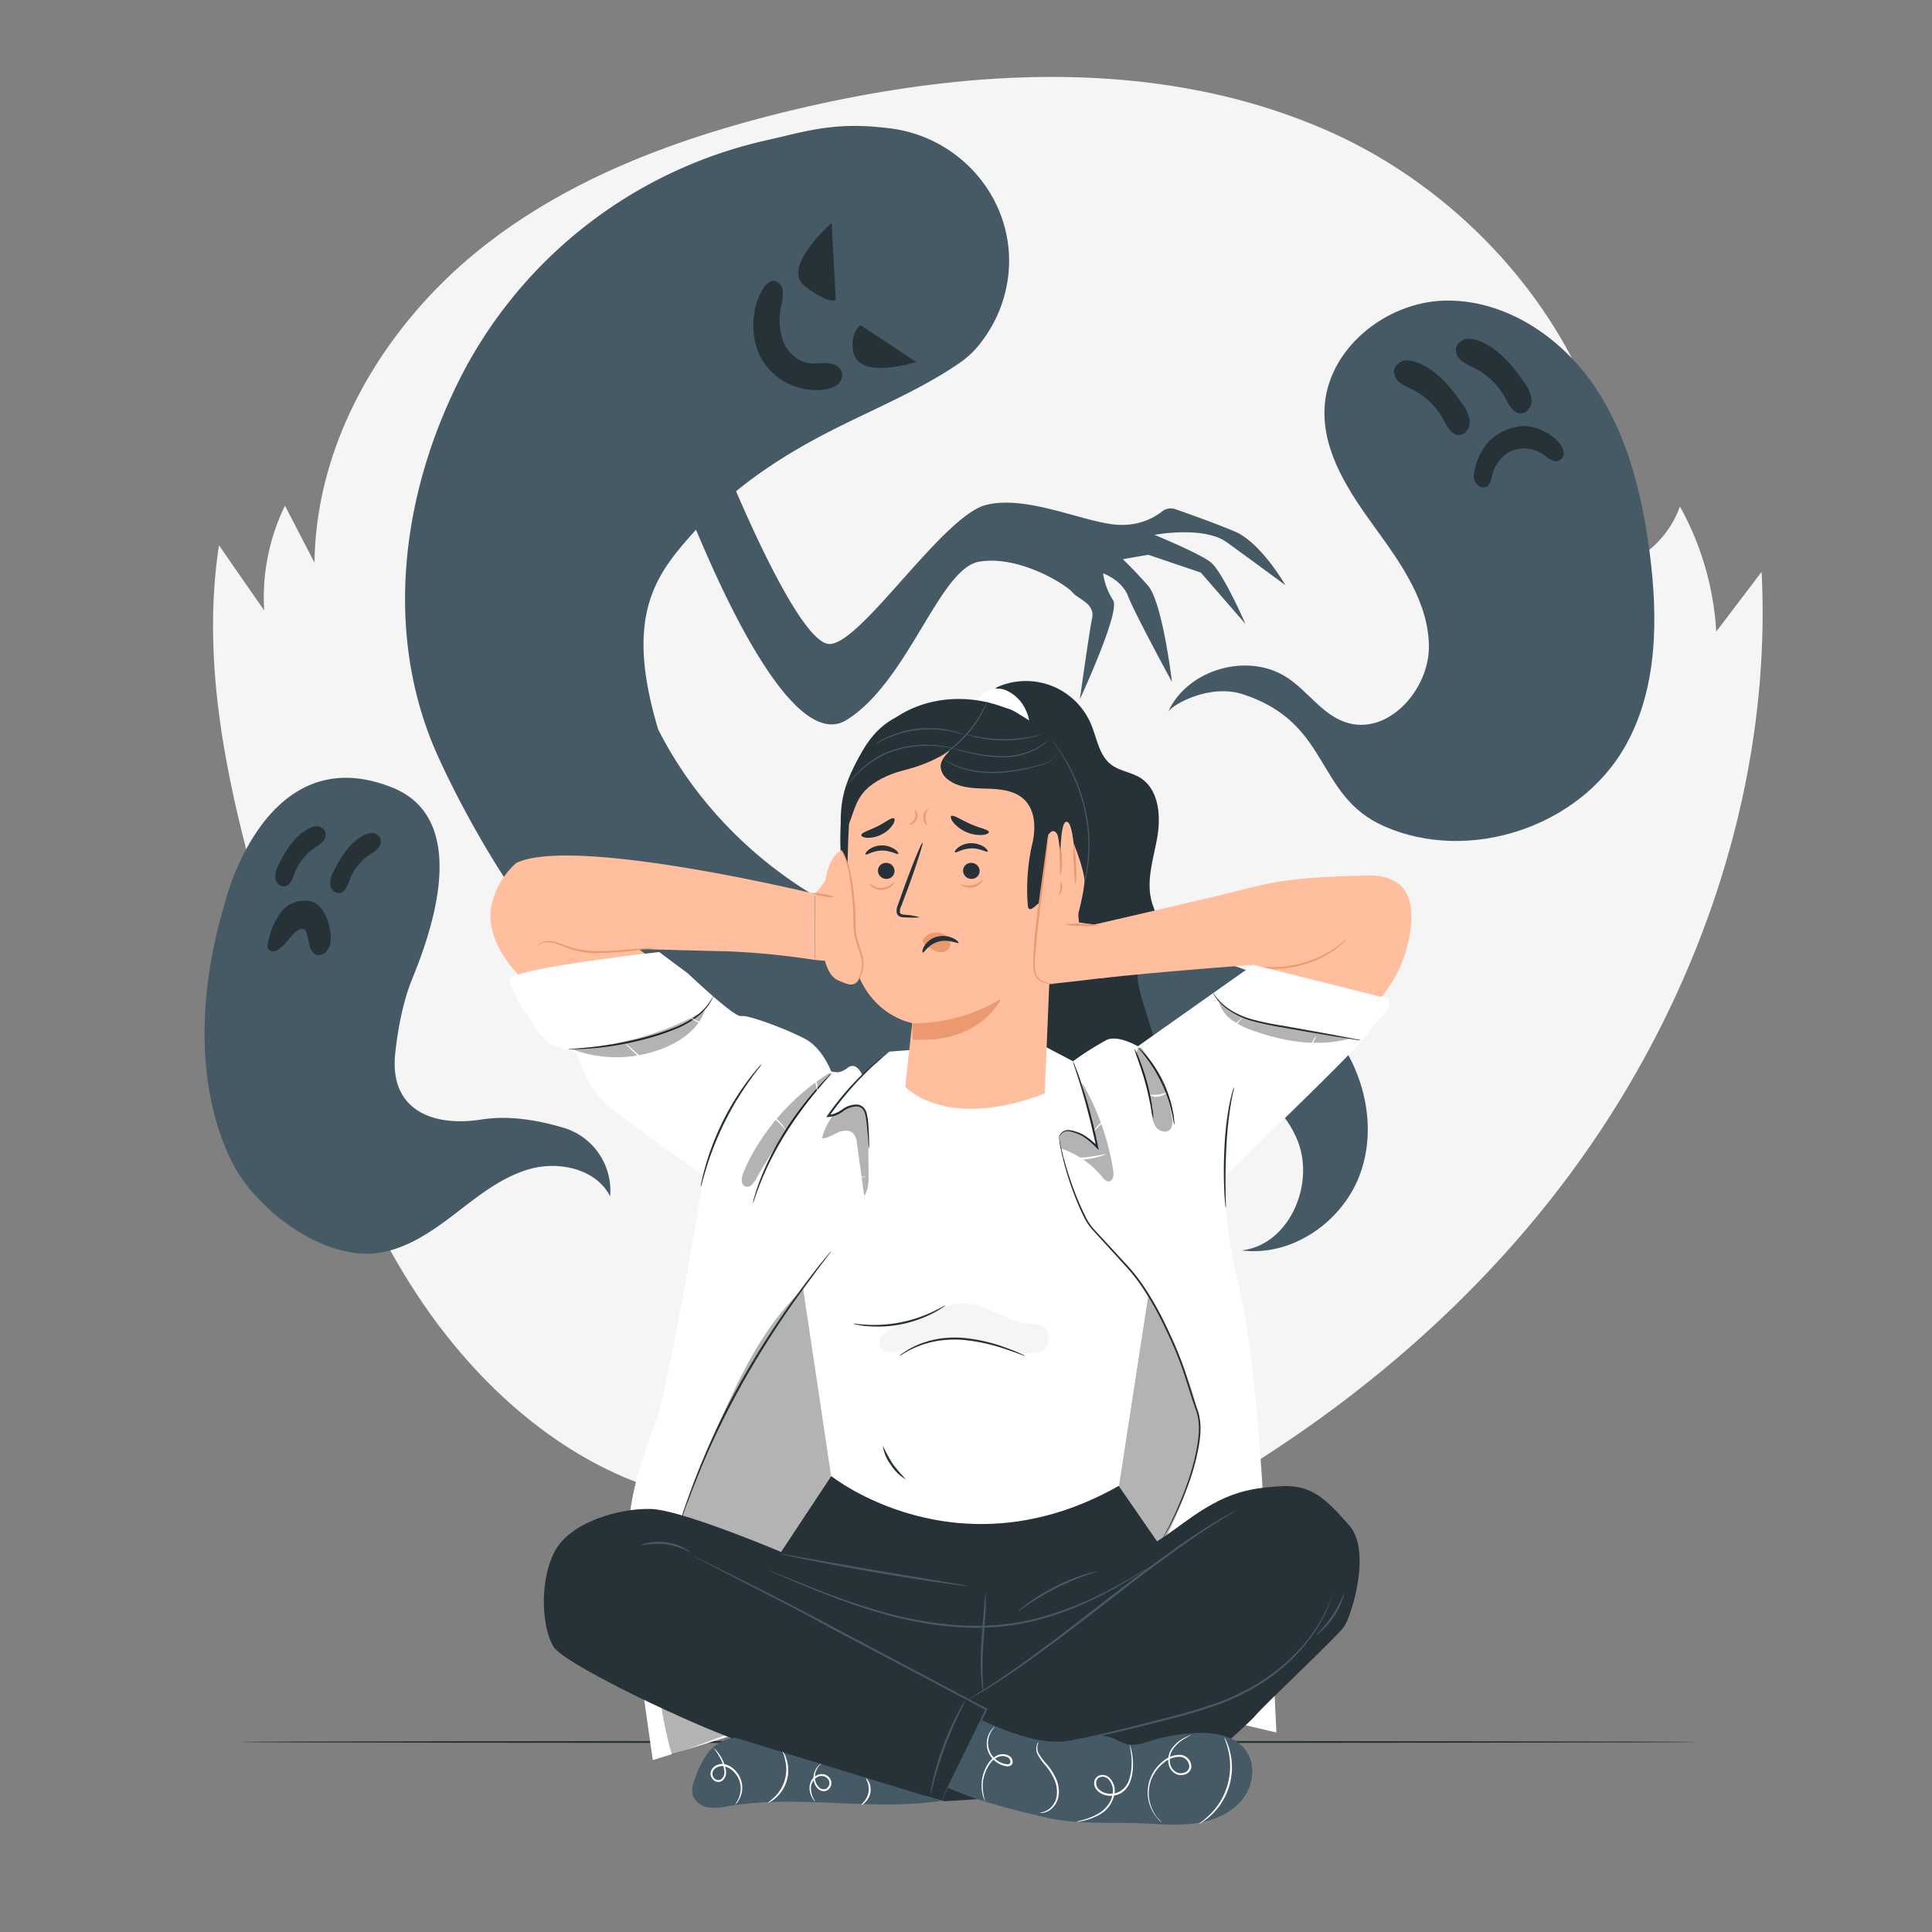 <svg xmlns="http://www.w3.org/2000/svg" viewBox="0 0 500 500"><rect x="0" y="0" width="500" height="500" fill="#808080" stroke="none"/><g id="freepik--background-simple--inject-241"><path d="M455.9,148l-11.74,15.46a75.49,75.49,0,0,0-9.4-32.38,25.59,25.59,0,0,1-15.6,15.53C421.62,97.91,386.91,53.05,343.94,34s-92.13-16.5-137.68-5.78c-29.54,7-59,17.51-82.86,36.94S81.73,114,81.4,145.64l-7.65-14.77A54.09,54.09,0,0,0,68.38,158L56.67,141.12C51.3,176.34,61,212,71.11,246.05,80.35,277,90.33,308.24,107.9,335s44,48.76,74.69,53.3l86.88,18.86c51.33-21.36,99-54.2,133.68-99.11S458.8,205.61,455.9,148Z" style="fill:#f5f5f5"></path></g><g id="freepik--Ghosts--inject-241"><path d="M101.53,203.82c-32.91-13.19-43.25,29.61-43.25,29.61-6.87,22.66-7.93,47.67,1.72,67.23,6,12.06,22.13,24.23,35.57,23.79,7.93-.27,15-4.86,21.32-9.66s12.58-10.11,20.22-12.25,17.18,0,20.79,7.06A17,17,0,0,0,146.29,292c-7-2.12-14.56-3.41-21.78-2.26-12,1.91-23.81-2.1-22.23-17.08,0,0,.94-10.68,4.21-18.85S123.54,212.65,101.53,203.82Z" style="fill:#455a64"></path><path d="M80.88,214c-4.07,1.51-6.87,5.85-8.76,9.76a6.45,6.45,0,0,0-.88,3.42,2.4,2.4,0,0,0,2.31,2.25c1.5-.13,2.13-1.93,2.65-3.35a13.78,13.78,0,0,1,5-6.48,12.47,12.47,0,0,0,2.29-1.72,2.66,2.66,0,0,0,.71-2.63,2.57,2.57,0,0,0-2.87-1.35,7.41,7.41,0,0,0-3,1.59" style="fill:#263238"></path><path d="M95.13,215.73c-4.08,1.51-6.88,5.85-8.77,9.77a6.39,6.39,0,0,0-.88,3.41,2.41,2.41,0,0,0,2.31,2.25c1.51-.13,2.13-1.93,2.66-3.35a13.69,13.69,0,0,1,5-6.47,13.06,13.06,0,0,0,2.29-1.72,2.69,2.69,0,0,0,.72-2.64,2.58,2.58,0,0,0-2.88-1.35,7.37,7.37,0,0,0-3,1.59" style="fill:#263238"></path><path d="M79.36,233.11a7.69,7.69,0,0,0-6.82,3.22,19.62,19.62,0,0,0-3.09,7.22c-.23.84-.36,1.92.34,2.43a1.88,1.88,0,0,0,2-.13c2-1.1,3.11-3.31,4.85-4.79a2.87,2.87,0,0,1,1.08-.63,1.29,1.29,0,0,1,1.19.2,2.06,2.06,0,0,1,.53,1.12c.21.86.41,1.72.61,2.58A3.78,3.78,0,0,0,81.56,247a2.56,2.56,0,0,0,2.92-.79,4.79,4.79,0,0,0,1.11-2.79,11.06,11.06,0,0,0-.25-3A11.51,11.51,0,0,0,83.05,235a5.17,5.17,0,0,0-5.35-1.75" style="fill:#263238"></path><path d="M345.11,267.23C337.05,257,324.74,250.57,311.94,248c-18.46-3.76-37.62-.15-56.41-1.63-35.73-2.81-69.06-25.68-85.19-57.6-9.26-30.74.07-40.87,10.36-52.32s23.66-19.75,37.49-26.54c10.1-5,22.06-10.11,31.17-16.72a23.47,23.47,0,0,0,4.76-4.9A34.56,34.56,0,0,0,261,70.72c1.8-18.84-12.33-35.49-31.15-37.56l-.82-.09c-13.66-1.59-21.07,1.12-30.89,3.28a117.9,117.9,0,0,0-77.67,58.87c-15.76,29.58-21.19,65.1-8.91,96.29,5.13,13,23.32,47.13,35.16,54.55h0c14,13.27,31.78,22.48,50.44,27.54,23.89,6.48,49.14,6.58,73.72,3.64,12.11-1.45,24.37-3.62,36.43-1.78s24.21,8.65,28.6,20-2.46,26.82-14.59,28.13c13,1.7,26-7.3,30.58-19.53S353.18,277.5,345.11,267.23Z" style="fill:#455a64"></path><path d="M313.28,145.47c-3.08-2.37-14.5-7.05-14.5-7.05s12.73-2.41,18.75,1.94,15.12,11.07,15.12,11.07-6.29-11-13.08-13.87c-4.91-2.09-11.88-4.56-15.37-5.77a3.64,3.64,0,0,0-3.53.63,16.49,16.49,0,0,1-9.89,3.41c-8.19.42-24.33-8-35.57-5.16s-32.2,35.79-40.47,36S188.35,122,188.35,122l-8.74,14c.81,1,23.37,60.3,39.44,50.35s24-39.3,34.4-41,22.47,6,24.05,7.9,5.92,2.91,5.14,6.71-3.17,21-3.17,21,10.63-22.87,8.59-25.63a17.57,17.57,0,0,1-2.59-6.94s4.9,1.68,6.49,5.93,11.34,22.15,11.34,22.15-2.43-20.64-6.23-24.94-6.49-6.81-6.49-6.81l6.6-1.14,13.59,4.6,11.55,13.28S316.36,147.83,313.28,145.47Z" style="fill:#455a64"></path><path d="M217.93,96.6c-.3-1.58-2-2.47-3.64-2.61s-3.21.23-4.8,0c-3.13-.36-5.72-2.87-6.85-5.81a17,17,0,0,1-.41-9.31,10.68,10.68,0,0,0,.36-3.5,3.06,3.06,0,0,0-2-2.65,2,2,0,0,0-1.8.53h0c-.76.62-.76.62-.85.8C194.24,79.18,194,87.6,197.15,93a16.43,16.43,0,0,0,16.31,7.8,6.84,6.84,0,0,0,3.17-1.19A3.19,3.19,0,0,0,217.93,96.6Z" style="fill:#263238"></path><path d="M215.23,57.71s-13.34,11.56-6.89,16.41,7.95,3.5,7.95,3.5Z" style="fill:#263238"></path><path d="M237.11,93.69S222.5,98.4,220.9,91.3c-1.14-5.07,1.8-7.15,1.8-7.15Z" style="fill:#263238"></path><path d="M426.91,142.84c-2-15.24-5.82-30.64-14.55-43.29S389.21,77.42,373.85,77.8s-30.49,12.69-31.07,28.05c-.43,11.38,6.46,21.6,13.15,30.82s13.79,19.2,13.87,30.59S359,190.6,348.21,186.91c-6-2-9.73-8-15-11.48-10.11-6.75-25.79-2.31-30.87,8.72,1.26-1.89,10.75-7.26,19.31-4.48,22.94,7.45,18.54,26.27,36.64,34.2,21.88,9.59,50.27.23,62.17-20.49C429.06,178.38,429.15,160,426.91,142.84Z" style="fill:#455a64"></path><path d="M394.08,110.22c-7.34.89-11.11,5.27-12.5,11.67a4.23,4.23,0,0,0,.09,2.65,2.65,2.65,0,0,0,2.39,1.61c1.35-.09,1.75-1.52,2-2.67a9.59,9.59,0,0,1,4.36-6.4,8.52,8.52,0,0,1,8.64.33c1.14.77,2.22,1.9,3.55,1.94a2,2,0,0,0,2.07-2.13,5.16,5.16,0,0,0-1.66-3.11A13.12,13.12,0,0,0,394.08,110.22Z" style="fill:#263238"></path><path d="M381.08,87.73c5.72,1.27,10.26,6.56,13.5,11.44a8.61,8.61,0,0,1,1.8,4.4c0,1.6-1.07,3.35-2.67,3.43-2,.1-3.2-2.19-4.16-4a18.52,18.52,0,0,0-7.92-7.73,17.32,17.32,0,0,1-3.37-1.88A3.63,3.63,0,0,1,376.82,90a3.47,3.47,0,0,1,3.59-2.33,10,10,0,0,1,4.33,1.57" style="fill:#263238"></path><path d="M365.07,93.3c5.72,1.27,10.26,6.56,13.5,11.44a8.64,8.64,0,0,1,1.8,4.4c0,1.6-1.07,3.35-2.67,3.43-2,.1-3.2-2.19-4.16-4a18.58,18.58,0,0,0-7.92-7.73A16.81,16.81,0,0,1,362.25,99a3.63,3.63,0,0,1-1.44-3.39,3.46,3.46,0,0,1,3.59-2.33,10,10,0,0,1,4.33,1.57" style="fill:#263238"></path></g><g id="freepik--Floor--inject-241"><path d="M439.43,450.82c0,.15-84.38.27-188.44.27S62.53,451,62.53,450.82s84.36-.26,188.46-.26S439.43,450.68,439.43,450.82Z" style="fill:#263238"></path></g><g id="freepik--Character--inject-241"><path d="M301.83,278.61q-2.9-9.19-5.78-18.38c-1.52-4.82-2.92-10.47,0-14.59,1.13-1.6,2.86-2.84,3.45-4.71.77-2.44-.67-5-1.39-7.41-1.59-5.46.41-11.23,1.39-16.83s.4-12.42-4.44-15.42c-2.35-1.45-5.33-1.72-7.52-3.41-3.11-2.4-3.65-6.78-5.17-10.41a18.28,18.28,0,0,0-24.31-9.61l-4,3c-5.23,14.95-5.75,31.12-5.15,46.95s2.23,31.68,1.11,47.48c-.43,6-1.09,12.64,2.47,17.5,3.23,4.41,9,6,14.37,7A59.86,59.86,0,0,0,283.18,301a26.8,26.8,0,0,0,15-5.81,13.56,13.56,0,0,0,5-8.25C303.55,284.15,302.68,281.33,301.83,278.61Z" style="fill:#263238"></path><path d="M293.88,276.88l30.44-27.2s-24.62,1.83-39.57,3.5l-1.61-13.89s31.2-7.16,41.18-9.72,19.61-2.66,29.07-3,11.08,5,11.59,7.34,1.22,13.77-7.85,24.6c-6.88,8.21-43.56,47.26-43.56,47.26Z" style="fill:#ffbe9d"></path><path d="M348.6,243a4.1,4.1,0,0,1-.72.78,12.32,12.32,0,0,1-.93.83,16.31,16.31,0,0,1-1.31,1,26.3,26.3,0,0,1-3.69,2.24,27.22,27.22,0,0,1-10.15,2.77,26.31,26.31,0,0,1-4.31,0,15.81,15.81,0,0,1-1.64-.21c-.49-.07-.9-.16-1.23-.24a4,4,0,0,1-1-.31c0-.09,1.5.25,3.92.4a29.35,29.35,0,0,0,4.24-.07,28.67,28.67,0,0,0,10-2.73,29.9,29.9,0,0,0,3.69-2.1C347.44,244,348.53,242.91,348.6,243Z" style="fill:#eb996e"></path><path d="M133.61,223.33a20.4,20.4,0,0,0-6.22,10.26c-2.77,10.12,7.81,19.77,7.81,19.77s45.89,43.85,46.2,44.47,11.5-32.65,11.5-32.65l-27.67-19.59s15,.44,23.63.63a202.43,202.43,0,0,1,22,2.21v-17.1S148.53,216.18,133.61,223.33Z" style="fill:#ffbe9d"></path><path d="M139.1,244.69s.05-.1.21-.25a3.29,3.29,0,0,1,.78-.5,5.3,5.3,0,0,1,3.35-.22c1.42.29,2.93,1.07,4.7,1.56a23.89,23.89,0,0,0,5.9.86c4.27.09,8.14-.44,10.94-.61,1.41-.11,2.54-.18,3.33-.2a5.14,5.14,0,0,1,1.23,0,6.27,6.27,0,0,1-1.21.19l-3.31.36a86,86,0,0,1-11,.77,23.1,23.1,0,0,1-6-.92c-1.81-.54-3.3-1.34-4.64-1.66a5.44,5.44,0,0,0-3.2,0A7.73,7.73,0,0,0,139.1,244.69Z" style="fill:#eb996e"></path><path d="M359.35,258.47l-35-8.79-29.88,21.1s-5.06-3-8.05-1.66a78.54,78.54,0,0,0-8.72,5.53l-10-5.25-37.54,2.76-7,6.07s-1.46-3.58-3.73-1.93a6.09,6.09,0,0,1-4.15,1.38s-2.25-6.35-6.94-8.83-14.85-6.3-16.56-5.89-13.7-11-13.7-11l-7.48-5.57s-38.09,4.24-38.64,7,9,17,10.91,17l6.4,2.1s1.72,7.73,7.49,13,25.36,18.68,25.36,18.68-8.94,55.84-13.17,66.05-7.53,23.47-6.43,36.16,6.43,49.13,6.43,49.13l28.35-8.83,111.78-3.31,21.25,5s-1.38-29.81-2.48-45.82-2.49-49.41-7.18-69.28-3.59-29.07-3.59-29.07,34.51-32.76,37.27-37.17S360.48,261.57,359.35,258.47Z" style="fill:#FFFFFF"></path><g style="opacity:0.3"><path d="M297.19,335s12.17,21.42,13.13,33.56-9.84,31.79-9.84,31.79l-10.92-15.8Z"></path></g><g style="opacity:0.3"><path d="M208.11,333.34c-10.92,10.06-17.24,24-23.09,37.68-5.65,13.17-11.18,26.56-13.57,40.69a95.66,95.66,0,0,0,2.45,42.45l45-16.6L215.11,382Z"></path></g><polygon points="201.39 402.8 215.11 382.04 289.56 384.57 300.48 400.37 250.89 432.03 201.39 402.8" style="fill:#263238"></polygon><path d="M234.27,281.27l-8.71,14.29s0,11.32-2,16.12-15.69,22-15.69,22L215.11,382s32.72,26.17,74.45,2.53L297.19,335s-7.5-10.36-13.13-15.53-9-18.05-10-25.19L270.38,283S244.15,292.62,234.27,281.27Z" style="fill:#fff"></path><path d="M269.66,343.3c-1.17-.84-3.56-.74-5-.87-5.12-1.16-9.69-5-15-5.13-2.91-.05-5.7,1.05-8.39,2.14-3.49,1.4-7,2.8-10.37,4.41a7.89,7.89,0,0,0-2.52,1.64,2.54,2.54,0,0,0,1.68,4.47,7.8,7.8,0,0,0,3.05-.45c5.1-1.52,10.21-3.65,15.52-3.31,5.65.36,10.81,3.5,16.45,4a8.22,8.22,0,0,0,3.85-.39,3.59,3.59,0,0,0,.73-6.54Zm-5-.87,2.29.31A12.5,12.5,0,0,1,264.66,342.43Z" style="fill:#f5f5f5"></path><path d="M244.6,337.87a3.51,3.51,0,0,1-.78.59,20.91,20.91,0,0,1-2.3,1.36,31.36,31.36,0,0,1-17.12,3.39,20.66,20.66,0,0,1-2.65-.38,3.89,3.89,0,0,1-.95-.25c0-.09,1.39.15,3.62.26a35.19,35.19,0,0,0,16.94-3.35C243.38,338.53,244.55,337.79,244.6,337.87Z" style="fill:#263238"></path><path d="M234.44,382.87a11.06,11.06,0,0,1-3.88-3.75,10.89,10.89,0,0,1-2.1-5,47.66,47.66,0,0,0,2.53,4.67A50.29,50.29,0,0,0,234.44,382.87Z" style="fill:#263238"></path><path d="M265.31,350.91a7.19,7.19,0,0,1-1.29-.42c-.81-.3-2-.73-3.45-1.22a47.63,47.63,0,0,0-11.72-2.54,29.07,29.07,0,0,0-6.57.35l-1.45.3c-.46.12-.9.27-1.34.39a20.7,20.7,0,0,0-2.36.85,26.06,26.06,0,0,0-3.24,1.65,6.89,6.89,0,0,1-1.19.64,6.16,6.16,0,0,1,1.08-.81,20.58,20.58,0,0,1,3.2-1.82,20.79,20.79,0,0,1,2.38-.92c.44-.14.89-.3,1.36-.42l1.48-.33a27.29,27.29,0,0,1,6.69-.4,43.26,43.26,0,0,1,11.81,2.71c1.45.54,2.61,1,3.4,1.38A6.39,6.39,0,0,1,265.31,350.91Z" style="fill:#263238"></path><path d="M224.86,297.29a11.34,11.34,0,0,1-.14-1.61c-.06-1-.16-2.52-.37-4.36a22.34,22.34,0,0,0-.44-3,3.13,3.13,0,0,0-.75-1.37,2.23,2.23,0,0,0-1.47-.61,6,6,0,0,0-3.43,1.2,7.37,7.37,0,0,1-3.92,1.55h-.5l.29-.41.08-.11a73.92,73.92,0,0,1,9.51-11.09c1.35-1.29,2.5-2.28,3.3-2.94a8.13,8.13,0,0,1,1.3-1,10.48,10.48,0,0,1-1.16,1.13c-.77.71-1.87,1.74-3.18,3.06a83.23,83.23,0,0,0-9.35,11.12l-.07.11-.21-.41a7,7,0,0,0,3.64-1.46,6.35,6.35,0,0,1,3.73-1.24,2.63,2.63,0,0,1,1.76.76,3.31,3.31,0,0,1,.84,1.57,21.77,21.77,0,0,1,.4,3c.16,1.85.2,3.36.21,4.39A8,8,0,0,1,224.86,297.29Z" style="fill:#263238"></path><path d="M215.11,323.8a5.35,5.35,0,0,1-.47.68l-1.42,1.9c-1.26,1.63-3,4-5.21,7a246.43,246.43,0,0,0-15.58,24.09c-2.74,4.89-5.18,9.64-7.24,14s-3.78,8.43-5.11,11.85c-.7,1.7-1.28,3.26-1.8,4.62s-1,2.55-1.31,3.51-.61,1.67-.82,2.22a4.6,4.6,0,0,1-.32.77,4.57,4.57,0,0,1,.22-.8c.18-.56.43-1.31.73-2.25s.72-2.17,1.23-3.55,1.05-2.94,1.72-4.65c1.3-3.45,3-7.48,5-11.92s4.46-9.2,7.22-14.1a223.51,223.51,0,0,1,15.74-24.05c2.21-2.94,4-5.3,5.34-6.89l1.5-1.83A5.58,5.58,0,0,1,215.11,323.8Z" style="fill:#263238"></path><path d="M194.85,311.38a10.28,10.28,0,0,1,.36-1.52c.13-.49.3-1.08.53-1.76s.47-1.46.81-2.3c.61-1.7,1.47-3.67,2.5-5.83s2.31-4.44,3.76-6.79a86.62,86.62,0,0,1,8.41-11.3c1.19-1.35,2.18-2.42,2.9-3.13a9,9,0,0,1,1.15-1.07,8.71,8.71,0,0,1-1,1.21c-.67.75-1.62,1.85-2.77,3.23a101.4,101.4,0,0,0-8.25,11.34c-1.44,2.33-2.7,4.61-3.77,6.73s-1.94,4.07-2.59,5.74c-.35.83-.62,1.6-.87,2.26s-.46,1.25-.61,1.73A8.61,8.61,0,0,1,194.85,311.38Z" style="fill:#263238"></path><path d="M197.14,275.34a6.21,6.21,0,0,1-.81,1.15c-.56.72-1.34,1.77-2.28,3.09a79.08,79.08,0,0,0-11.2,22.55c-.48,1.54-.84,2.8-1.08,3.68a6.76,6.76,0,0,1-.42,1.35,8,8,0,0,1,.23-1.4c.17-.89.48-2.17.92-3.74a69.13,69.13,0,0,1,11.25-22.66c1-1.3,1.81-2.32,2.42-3A7.93,7.93,0,0,1,197.14,275.34Z" style="fill:#263238"></path><path d="M184.63,257.69s0,.14-.13.4a8.82,8.82,0,0,1-.54,1.1,13,13,0,0,1-2.89,3.44,23.25,23.25,0,0,1-5.7,3.45,60.71,60.71,0,0,1-7.7,2.64,77.9,77.9,0,0,1-14.53,2.59c-1.88.16-3.41.19-4.47.21a11.17,11.17,0,0,1-1.64,0,9.08,9.08,0,0,1,1.64-.15c1.05-.08,2.57-.17,4.44-.37a89.32,89.32,0,0,0,14.42-2.73,65.14,65.14,0,0,0,7.65-2.58,24.12,24.12,0,0,0,5.65-3.29A15.51,15.51,0,0,0,184.63,257.69Z" style="fill:#263238"></path><path d="M277.67,274.65a6.39,6.39,0,0,1,.57,1.25c.33.83.8,2,1.31,3.54,1.05,3,2.32,7.21,3.45,11.94.46,1.91.86,3.76,1.19,5.46l.16.8-.57-.57a18.49,18.49,0,0,0-3.63-3.05,12.06,12.06,0,0,0-1.83-.81,7.2,7.2,0,0,0-1.65-.43,2.25,2.25,0,0,0-2.11.81c-.35.43-.48.73-.52.71s0-.08.07-.22a3,3,0,0,1,.32-.6,2.6,2.6,0,0,1,.82-.73,2.49,2.49,0,0,1,1.45-.28,7.47,7.47,0,0,1,1.74.4,10.62,10.62,0,0,1,1.91.79,17.64,17.64,0,0,1,3.78,3.06l-.42.22c-.35-1.69-.76-3.53-1.22-5.44-1.12-4.71-2.33-8.92-3.29-11.95-.46-1.43-.84-2.64-1.15-3.58A7.09,7.09,0,0,1,277.67,274.65Z" style="fill:#263238"></path><path d="M298.46,289.52a20.45,20.45,0,0,1-.57-2.71c-.32-1.67-.8-4-1.47-6.48s-1.4-4.74-2-6.35a18.24,18.24,0,0,1-.86-2.63,12,12,0,0,1,1.2,2.5,55,55,0,0,1,2.12,6.35,51.65,51.65,0,0,1,1.33,6.55A11.87,11.87,0,0,1,298.46,289.52Z" style="fill:#263238"></path><path d="M303.9,291.07c-.09,0-.24-1.23-.68-3.2a36.75,36.75,0,0,0-6.6-14.15c-1.22-1.6-2.08-2.52-2-2.58s.26.18.67.57a20.34,20.34,0,0,1,1.63,1.78,31.42,31.42,0,0,1,6.67,14.3,20.72,20.72,0,0,1,.31,2.4A2.73,2.73,0,0,1,303.9,291.07Z" style="fill:#263238"></path><path d="M319.39,281.35a6.09,6.09,0,0,1-.23,1.22c-.18.78-.42,1.9-.64,3.31a97.62,97.62,0,0,0-1.13,11c-.23,4.33-.25,8.26-.21,11.11,0,1.34.05,2.47.06,3.37a6.27,6.27,0,0,1,0,1.24,5.21,5.21,0,0,1-.18-1.23c-.08-.79-.17-1.94-.23-3.37-.13-2.85-.17-6.8.06-11.15a79.7,79.7,0,0,1,1.28-11.08c.28-1.4.58-2.53.81-3.29A5.16,5.16,0,0,1,319.39,281.35Z" style="fill:#263238"></path><path d="M352.28,269.24a9.15,9.15,0,0,1-1.63-.18l-4.38-.69c-3.71-.6-8.82-1.46-14.45-2.45a67.8,67.8,0,0,1-7.92-1.69,20.23,20.23,0,0,1-6-2.82,13.13,13.13,0,0,1-3.19-3.14,10.34,10.34,0,0,1-.63-1c-.12-.25-.18-.39-.16-.4a15,15,0,0,0,4.18,4.27,20.82,20.82,0,0,0,5.93,2.66,72,72,0,0,0,7.87,1.63c5.63,1,10.73,1.92,14.42,2.61l4.36.85A10.69,10.69,0,0,1,352.28,269.24Z" style="fill:#263238"></path><path d="M300.48,398.87a2,2,0,0,1,.13-.27l.42-.78c.38-.67.9-1.69,1.58-3a96,96,0,0,0,4.83-11.46,61.32,61.32,0,0,0,2.23-8.27c.53-3,1-6.39,0-9.66-1.2-3.26-2.22-6.79-3.4-10.37a97.83,97.83,0,0,0-4.47-10.79A83.32,83.32,0,0,0,296.18,334a47.29,47.29,0,0,0-3.27-4.48c-1.15-1.4-2.39-2.66-3.56-4l-6.67-7.31a14.78,14.78,0,0,1-2.42-3.8c-.64-1.29-1.19-2.56-1.68-3.79a78,78,0,0,1-3.76-11.89c-.33-1.43-.53-2.56-.64-3.33l-.12-.87a1.36,1.36,0,0,1,0-.3,1.09,1.09,0,0,1,.08.29c0,.22.09.51.16.86.15.76.37,1.88.73,3.31a86.78,86.78,0,0,0,3.91,11.8c.5,1.21,1.06,2.47,1.7,3.74A14.44,14.44,0,0,0,283,318l6.69,7.26c1.16,1.28,2.43,2.56,3.59,4a47.74,47.74,0,0,1,3.31,4.52,82.45,82.45,0,0,1,5.64,10.31,95.31,95.31,0,0,1,4.48,10.85c1.18,3.61,2.19,7.1,3.37,10.37,1.05,3.45.55,6.87,0,9.9a60.48,60.48,0,0,1-2.3,8.31,87.3,87.3,0,0,1-5,11.43c-.71,1.29-1.26,2.29-1.67,2.95l-.46.75A1.35,1.35,0,0,1,300.48,398.87Z" style="fill:#263238"></path><g style="opacity:0.3"><path d="M288.11,303A65.34,65.34,0,0,0,280,280.12c1.08,5.54,2.88,11.23,4,16.77-2.2-2.82-8.49-6.3-9.91-2.59l.55,2.95a23.3,23.3,0,0,1,10.6,7.32c.48.59,1.08,1.26,1.83,1.16C288.12,305.59,288.28,304.06,288.11,303Z"></path></g><g style="opacity:0.3"><path d="M294.51,271.3c-.74,1.51,0,3.28.59,4.84A45.6,45.6,0,0,1,298,287.58a8.15,8.15,0,0,0,1.18,4.14c.89,1.16,2.86,1.61,3.77.47a3.51,3.51,0,0,0,.38-2.69,38.18,38.18,0,0,0-8-18.37"></path></g><g style="opacity:0.3"><path d="M315.24,258.49a8.76,8.76,0,0,0,3.46,5.41,21.07,21.07,0,0,0,5.87,2.92c7.88,2.79,16.55,4.16,24.62,2l-17.65-2.92a49.85,49.85,0,0,1-9-2.05,16.77,16.77,0,0,1-7.53-5.1"></path></g><g style="opacity:0.3"><path d="M214.72,277.63a58.41,58.41,0,0,0-20,21,38.83,38.83,0,0,0-2.42,5.09c-.45,1.18-.6,2.89.58,3.34s2.12-.79,2.71-1.83A169.49,169.49,0,0,1,215,277.87"></path></g><g style="opacity:0.3"><path d="M224.79,303.57q-.06-6.18-.13-12.36c0-1.87-.36-3.54-1.9-4.6-1.12-.78-2.25-.48-3.48.1s-2.45,1.39-3.44,1.83l-.27.13a17.71,17.71,0,0,0-2.86,5.93c1.45,0,2.72-.86,4-1.45s3-.86,4.07.14a4.38,4.38,0,0,1,1,2.65q.94,6.8,1.88,13.59C224.8,307.81,224.82,305.62,224.79,303.57Z"></path></g><g style="opacity:0.3"><path d="M148.31,271.63a32.72,32.72,0,0,0,24.11-.65c4.35-1.88,8.5-5,10-9.52-10.44,6.12-21.71,8.93-33.76,10"></path></g><path d="M158.75,270.31c-.09,0-.28-1.33-.88-3.44a31.71,31.71,0,0,0-8.75-14.4c-1.6-1.49-2.71-2.29-2.65-2.36a3.26,3.26,0,0,1,.83.49,19.92,19.92,0,0,1,2.06,1.6,28.42,28.42,0,0,1,8.86,14.58,19.94,19.94,0,0,1,.48,2.57A3,3,0,0,1,158.75,270.31Z" style="fill:#fff"></path><path d="M175.33,264c-.09,0-.35-1.18-1.08-3a23.4,23.4,0,0,0-9.74-11.43c-1.69-1-2.83-1.45-2.8-1.54a3.22,3.22,0,0,1,.83.24,15.4,15.4,0,0,1,2.15,1,21.31,21.31,0,0,1,6,4.9,21.55,21.55,0,0,1,3.89,6.72,15.22,15.22,0,0,1,.62,2.27A2.41,2.41,0,0,1,175.33,264Z" style="fill:#fff"></path><path d="M186.8,288.47a5.76,5.76,0,0,1-1.11-.51c-.7-.36-1.7-.91-2.91-1.62a102.15,102.15,0,0,1-9.19-6,104.06,104.06,0,0,1-8.48-7c-1-1-1.85-1.75-2.4-2.31a7,7,0,0,1-.82-.91,4.63,4.63,0,0,1,1,.76l2.5,2.19c2.12,1.83,5.11,4.31,8.55,6.85s6.69,4.67,9.07,6.16l2.82,1.75A5.1,5.1,0,0,1,186.8,288.47Z" style="fill:#fff"></path><path d="M198.53,274.17c-.07.12-4.59-2.2-10.1-5.19s-9.92-5.52-9.85-5.65,4.59,2.2,10.1,5.19S198.6,274,198.53,274.17Z" style="fill:#fff"></path><path d="M203.33,292.47a22.1,22.1,0,0,0-13.14-7.65,6.67,6.67,0,0,1,2.3.21,17.16,17.16,0,0,1,5.21,2,17.43,17.43,0,0,1,4.31,3.54A6.77,6.77,0,0,1,203.33,292.47Z" style="fill:#fff"></path><path d="M211.49,282.34c-.1,0-.14-.92-.52-2.33A14.43,14.43,0,0,0,208.4,275a14.24,14.24,0,0,0-4.36-3.62c-1.29-.68-2.18-.93-2.16-1a6.17,6.17,0,0,1,2.33.69,13,13,0,0,1,7.12,8.91A6.19,6.19,0,0,1,211.49,282.34Z" style="fill:#fff"></path><path d="M192.4,318.65c-.08,0-.49-.66-1.32-1.64a14.87,14.87,0,0,0-3.83-3.22,15.09,15.09,0,0,0-4.68-1.76,18.76,18.76,0,0,1-2.08-.35,5.62,5.62,0,0,1,2.14,0,12.73,12.73,0,0,1,4.88,1.67,12.93,12.93,0,0,1,3.86,3.44A5.38,5.38,0,0,1,192.4,318.65Z" style="fill:#fff"></path><path d="M214.27,324.46a15.69,15.69,0,0,1-3-.3,70.57,70.57,0,0,1-7.21-1.51,68.61,68.61,0,0,1-7-2.24,15.31,15.31,0,0,1-2.79-1.23,22.57,22.57,0,0,1,2.92.89c1.78.58,4.26,1.35,7,2.08s5.3,1.27,7.14,1.64A21.72,21.72,0,0,1,214.27,324.46Z" style="fill:#fff"></path><path d="M224,304.61a3.82,3.82,0,0,1-1,.05,24.2,24.2,0,0,1-2.6-.15,35.2,35.2,0,0,1-8.37-1.94,35.64,35.64,0,0,1-7.65-3.91c-.9-.63-1.61-1.17-2.08-1.57s-.72-.63-.69-.66,1.12.76,3,1.92a40.8,40.8,0,0,0,15.87,5.8C222.67,304.46,224,304.52,224,304.61Z" style="fill:#fff"></path><path d="M231.36,284.71c-.08,0-.46-.5-1.22-1.22a10.53,10.53,0,0,0-3.43-2.13,10.33,10.33,0,0,0-4-.65c-1,0-1.69.19-1.71.11a3.61,3.61,0,0,1,1.68-.48,9.13,9.13,0,0,1,7.72,2.9A3.64,3.64,0,0,1,231.36,284.71Z" style="fill:#fff"></path><path d="M195.13,349.59a3.38,3.38,0,0,1-.91-.24,24.44,24.44,0,0,1-2.38-.94,36,36,0,0,1-13.31-10.26,24.48,24.48,0,0,1-1.51-2.06,3.36,3.36,0,0,1-.47-.82c.07,0,.85,1,2.27,2.65A42.31,42.31,0,0,0,192,348.08C193.92,349,195.16,349.51,195.13,349.59Z" style="fill:#fff"></path><path d="M180.47,377.27a8.48,8.48,0,0,1-1.86-1.12,49.14,49.14,0,0,1-4.09-3.23,47.61,47.61,0,0,1-3.74-3.65,7.83,7.83,0,0,1-1.35-1.7c.12-.1,2.38,2.29,5.43,5S180.56,377.14,180.47,377.27Z" style="fill:#fff"></path><path d="M171.38,410.24a7.13,7.13,0,0,1-1.79-1.35,25,25,0,0,1-3.58-4.05,35.59,35.59,0,0,1-2.78-4.63,8.59,8.59,0,0,1-.86-2.07c.16-.08,1.65,3,4.06,6.4A58.71,58.71,0,0,0,171.38,410.24Z" style="fill:#fff"></path><path d="M317,310.39a8.35,8.35,0,0,1-1.18.8,37.82,37.82,0,0,1-3.42,1.85,48.12,48.12,0,0,1-5.33,2.18,48.5,48.5,0,0,1-13.85,2.55,47.3,47.3,0,0,1-5.76-.14c-1.63-.15-3-.33-3.85-.51a8.6,8.6,0,0,1-1.38-.32,7,7,0,0,1,1.41.12c.91.12,2.22.25,3.85.34a53.38,53.38,0,0,0,5.71,0,57.51,57.51,0,0,0,7-.8,56.53,56.53,0,0,0,6.77-1.73,53.7,53.7,0,0,0,5.33-2.06c1.48-.67,2.67-1.25,3.47-1.69A7.07,7.07,0,0,1,317,310.39Z" style="fill:#fff"></path><path d="M286.26,298.7a18.57,18.57,0,0,1-11.47.88c0-.16,2.6.21,5.77-.05S286.21,298.55,286.26,298.7Z" style="fill:#fff"></path><path d="M297.38,286.56c0,.09-.91,0-2.36.13a17.3,17.3,0,0,0-10.18,4.42c-1.07,1-1.64,1.68-1.71,1.63a6.81,6.81,0,0,1,1.46-1.9,15.1,15.1,0,0,1,4.77-3.26,15.32,15.32,0,0,1,5.64-1.26A6.85,6.85,0,0,1,297.38,286.56Z" style="fill:#fff"></path><path d="M301.79,282.86c.09.1-.73.77-2,.93a2.7,2.7,0,0,1-2.16-.39c0-.15,1,0,2.1-.13S301.72,282.73,301.79,282.86Z" style="fill:#fff"></path><path d="M321.57,263.3s-.19.31-.62.79-1.06,1.16-1.88,2a57.6,57.6,0,0,1-6.91,5.74,56.56,56.56,0,0,1-7.73,4.59c-1,.5-1.89.88-2.49,1.12a3.56,3.56,0,0,1-.95.32c0-.08,1.25-.68,3.27-1.77a73.76,73.76,0,0,0,7.6-4.68,77.83,77.83,0,0,0,7-5.59C320.51,264.25,321.52,263.25,321.57,263.3Z" style="fill:#fff"></path><path d="M340.57,268.14a6.59,6.59,0,0,1-.49,1.23,36.13,36.13,0,0,1-1.63,3.24,49.31,49.31,0,0,1-16.32,17.24,35.94,35.94,0,0,1-3.14,1.82,6.81,6.81,0,0,1-1.21.55,6.52,6.52,0,0,1,1.11-.73c.74-.43,1.78-1.09,3-1.94a56.44,56.44,0,0,0,9-7.68,55.5,55.5,0,0,0,7.16-9.45c.78-1.3,1.38-2.38,1.77-3.13A6.21,6.21,0,0,1,340.57,268.14Z" style="fill:#fff"></path><path d="M341.64,254.42a5.84,5.84,0,0,1-.39,2.13,14.75,14.75,0,0,1-6.39,8.11,6.08,6.08,0,0,1-2,.88,22.68,22.68,0,0,0,5.5-4.68A22.06,22.06,0,0,0,341.64,254.42Z" style="fill:#fff"></path><path d="M292.37,272.7a20.73,20.73,0,0,1-2.17,0,16.61,16.61,0,0,0-5.08.94,16.3,16.3,0,0,0-4.52,2.51c-1.05.82-1.62,1.44-1.68,1.38a5.7,5.7,0,0,1,1.44-1.66,14.05,14.05,0,0,1,9.84-3.54A5.71,5.71,0,0,1,292.37,272.7Z" style="fill:#fff"></path><path d="M279.81,283c-.1.12-1.46-1-3.42-1.8s-3.68-1.06-3.66-1.22a9.26,9.26,0,0,1,7.08,3Z" style="fill:#fff"></path><path d="M321.76,338.73a2.77,2.77,0,0,1-.62.52,19.68,19.68,0,0,1-1.87,1.18,27,27,0,0,1-14.06,3.36,17.81,17.81,0,0,1-2.2-.21,2.68,2.68,0,0,1-.8-.18c0-.09,1.16,0,3,0a32.35,32.35,0,0,0,7.13-.86,31.94,31.94,0,0,0,6.74-2.46A29.92,29.92,0,0,1,321.76,338.73Z" style="fill:#fff"></path><path d="M324.58,363.41a6.23,6.23,0,0,1-1.63,1.51,16.28,16.28,0,0,1-4.78,2.44,16.45,16.45,0,0,1-5.32.75,6.71,6.71,0,0,1-2.2-.31,20.92,20.92,0,0,0,13.93-4.39Z" style="fill:#fff"></path><path d="M327.32,398.57a3.31,3.31,0,0,1-.94.28,22.39,22.39,0,0,1-2.63.44,32.05,32.05,0,0,1-8.81-.2,32.42,32.42,0,0,1-8.43-2.56,22.09,22.09,0,0,1-2.36-1.25,3.49,3.49,0,0,1-.81-.56c0-.08,1.26.61,3.32,1.47a36.59,36.59,0,0,0,17,2.74C325.94,398.75,327.31,398.48,327.32,398.57Z" style="fill:#fff"></path><path d="M328.71,422.6a4.89,4.89,0,0,1-.92.58,26.43,26.43,0,0,1-2.67,1.29,35,35,0,0,1-19.21,2.25,25.5,25.5,0,0,1-2.9-.64,4.3,4.3,0,0,1-1-.35c0-.09,1.51.3,4,.62a38.85,38.85,0,0,0,19-2.22C327.3,423.24,328.66,422.52,328.71,422.6Z" style="fill:#fff"></path><path d="M265.57,184A10,10,0,0,0,260,178.5c-2.56-.83-5.79.15-6.9,2.61l6,6.81a6,6,0,0,0,2.52,2.35,3.48,3.48,0,0,0,3.33-.18,3.57,3.57,0,0,0,1.4-2.88A7.35,7.35,0,0,0,265.57,184Z" style="fill:#FFFFFF"></path><path d="M282.38,214.89c-1-11.54-7.14-22.77-16.92-29s-23.15-6.85-32.94-.64c-6.22,3.95-10.69,10.29-13.26,17.2s-1.46,12.63-1.4,20c0,3.82.52,14.08,3.81,16l51.43,9.23C279.69,238.15,283.42,226.44,282.38,214.89Z" style="fill:#263238"></path><path d="M280.57,206c-1.16-6.86-7.86-13.53-13.08-18.13-6-5.25-6.81-5-14.75-5.21-8.37-.21-17.52-.18-24.05,5.06-3.62,2.91-6,7.09-7.86,11.33-4.36,9.8-3.69,21-2.36,31.63s3.59,20.69,12.3,26.94L267.38,252c8.08-3,10.77-12.22,13.06-20.52S282,214.53,280.57,206Z" style="fill:#263238"></path><path d="M219.73,212.87c.51-10.07,11.23-20.25,21.27-19.31l32.59,5.79,0,5.42L270.38,283c-25.74,9.83-36.11-1.75-36.11-1.75l1.81-16.49s-12.88-2-15.75-18.72C218.91,237.74,219.16,224.06,219.73,212.87Z" style="fill:#ffbe9d"></path><path d="M227.21,225.31a2.16,2.16,0,0,0,2.1,2.14,2.06,2.06,0,0,0,2.2-2,2.16,2.16,0,0,0-2.1-2.14A2.06,2.06,0,0,0,227.21,225.31Z" style="fill:#263238"></path><path d="M224,221.13c.26.27,1.88-.95,4.19-1s4,1.11,4.28.83c.12-.13-.16-.63-.9-1.16a5.87,5.87,0,0,0-3.43-1,5.65,5.65,0,0,0-3.34,1.12C224.12,220.49,223.88,221,224,221.13Z" style="fill:#263238"></path><path d="M249.24,225.31a2.15,2.15,0,0,0,2.1,2.14,2.06,2.06,0,0,0,2.19-2,2.15,2.15,0,0,0-2.1-2.14A2.05,2.05,0,0,0,249.24,225.31Z" style="fill:#263238"></path><path d="M247.15,220.56c.27.28,1.89-.94,4.2-1s4,1.11,4.27.82c.12-.12-.15-.63-.9-1.16a6,6,0,0,0-3.42-1,5.63,5.63,0,0,0-3.34,1.13C247.25,219.93,247,220.44,247.15,220.56Z" style="fill:#263238"></path><path d="M237.93,237.37a15.76,15.76,0,0,0-3.77-.63c-.59-.05-1.15-.16-1.26-.57a3.09,3.09,0,0,1,.37-1.75c.54-1.44,1.11-2.94,1.7-4.52,2.35-6.44,4-11.73,3.78-11.82s-2.37,5-4.72,11.48c-.57,1.59-1.11,3.1-1.62,4.55a3.43,3.43,0,0,0-.28,2.33,1.47,1.47,0,0,0,1,.85,3.84,3.84,0,0,0,1,.12C236.46,237.51,237.92,237.51,237.93,237.37Z" style="fill:#263238"></path><path d="M236.08,264.82a44.46,44.46,0,0,0,23-6.3s-5.53,11.81-22.9,10.48Z" style="fill:#eb996e"></path><path d="M239,242.94a4.17,4.17,0,0,1,3.72-1.59,3.75,3.75,0,0,1,2.65,1.38,2.39,2.39,0,0,1,.21,2.75,2.78,2.78,0,0,1-3,.81,8.78,8.78,0,0,1-3-1.73,2.7,2.7,0,0,1-.67-.68.77.77,0,0,1,0-.86" style="fill:#eb996e"></path><path d="M238.81,246.52c.33.18,1.39-2.1,4.08-2.83s5,.64,5.18.33c.1-.12-.34-.69-1.35-1.19a6.25,6.25,0,0,0-4.26-.4,5.47,5.47,0,0,0-3.28,2.44C238.65,245.78,238.65,246.46,238.81,246.52Z" style="fill:#263238"></path><path d="M255.9,215.35c0-.67-2.34-1-4.84-2.14s-4.4-2.43-4.91-2c-.23.22,0,.89.64,1.73a9.22,9.22,0,0,0,7.43,3.15C255.29,216,255.91,215.67,255.9,215.35Z" style="fill:#263238"></path><path d="M231.32,211.78c-.67-.26-2.17,1.06-4.24,2.08s-4,1.52-4.17,2.21c-.07.32.44.67,1.43.75a7.61,7.61,0,0,0,3.83-.88,7.43,7.43,0,0,0,2.94-2.58C231.61,212.52,231.62,211.92,231.32,211.78Z" style="fill:#263238"></path><path d="M231,188.89c-6.18,4.18-10.45,11.07-12.53,18.62l1,6.21c1.45-3,1.63-6.22,4.59-9.3,2-2.07,5.67-4,9.58-5,11.17-2.84,14.94-6.9,19.87-14.2C246.3,183.39,237.17,184.71,231,188.89Z" style="fill:#263238"></path><path d="M279.24,205.28a30.74,30.74,0,0,0-24.8-21.69l-.91,1.61q-4.25,5-8.48,9.92a5.84,5.84,0,0,0-1.6,2.79,4.29,4.29,0,0,0,1.8,3.75c2.69,2.21,6.46,2.34,9.94,2.44s7.28.38,9.81,2.76c3.16,3,3.09,8,2,12.2a52.27,52.27,0,0,0-1,15.28c.39,3.86,5.49-5.52,8.85-3.57.93.54-1.59,15.69-.61,15.23s.86-5.92,1.18-6.93a120.72,120.72,0,0,0,4.37-16.68A40.28,40.28,0,0,0,279.24,205.28Z" style="fill:#263238"></path><path d="M272.39,240.8c.05,0,.18.14.47.3a1.81,1.81,0,0,0,1.34.11c1.12-.32,2.15-2,2.33-3.85a6,6,0,0,0-.33-2.61,2.08,2.08,0,0,0-1.26-1.47.93.93,0,0,0-1.1.42c-.16.28-.1.49-.16.51s-.21-.19-.1-.61A1.15,1.15,0,0,1,274,233a1.32,1.32,0,0,1,1-.2,2.54,2.54,0,0,1,1.77,1.73,6,6,0,0,1,.44,2.92c-.21,2.07-1.4,3.95-2.92,4.28a2,2,0,0,1-1.63-.38C272.4,241.05,272.36,240.82,272.39,240.8Z" style="fill:#eb996e"></path><path d="M272.33,191.73a33.6,33.6,0,0,1,3.68,5.21,42.27,42.27,0,0,1,3,6.23,44.54,44.54,0,0,1,2.3,8.16,40,40,0,0,1-.16,15.35,12.31,12.31,0,0,1-.33,1.36l-.33,1.22a16.86,16.86,0,0,1-.63,1.9c-.19.5-.33.89-.45,1.19a2.5,2.5,0,0,1-.17.41,2.5,2.5,0,0,1,.11-.43l.39-1.21a18.92,18.92,0,0,0,.58-1.91c.1-.38.2-.79.31-1.21a12.63,12.63,0,0,0,.3-1.37,40.71,40.71,0,0,0,.07-15.24,45.17,45.17,0,0,0-2.26-8.12,44.52,44.52,0,0,0-2.95-6.22l-.69-1.22-.68-1.05-.59-.91c-.19-.28-.38-.52-.54-.74l-.74-1A4.05,4.05,0,0,1,272.33,191.73Z" style="fill:#455a64"></path><path d="M273.32,194.87s0,.11-.05.31a2.6,2.6,0,0,1-.41.83,5.64,5.64,0,0,1-2.83,1.83c-1.37.45-3,.85-4.85,1.26a45.54,45.54,0,0,1-6.07.89,30.06,30.06,0,0,1-6.14-.18,23.87,23.87,0,0,1-4.87-1.21,18.48,18.48,0,0,1-3-1.45,8.86,8.86,0,0,1-.77-.5,1.52,1.52,0,0,1-.26-.19,11.64,11.64,0,0,1,1.09.58,21,21,0,0,0,3.07,1.35,24.43,24.43,0,0,0,4.83,1.13,31,31,0,0,0,6.08.15,55,55,0,0,0,10.87-2,5.74,5.74,0,0,0,2.8-1.69A3.69,3.69,0,0,0,273.32,194.87Z" style="fill:#455a64"></path><path d="M271.46,191.3s0,.08-.17.21a5.25,5.25,0,0,1-.54.55,12.57,12.57,0,0,1-2.29,1.68,18.48,18.48,0,0,1-9,2.26,37.89,37.89,0,0,1-9.25-1.29c-1.15-.29-2.09-.55-2.73-.74a5.47,5.47,0,0,1-1-.32,6.66,6.66,0,0,1,1,.2l2.76.64a40.91,40.91,0,0,0,9.19,1.2,19,19,0,0,0,8.9-2.15A17.7,17.7,0,0,0,271.46,191.3Z" style="fill:#455a64"></path><path d="M269.35,190.16a3.36,3.36,0,0,1-.73.25c-.48.15-1.17.33-2.05.51a33.12,33.12,0,0,1-13.83-.08c-.86-.19-1.56-.38-2-.53a3.64,3.64,0,0,1-.73-.26,3.88,3.88,0,0,1,.76.14c.48.12,1.18.27,2,.43a38.27,38.27,0,0,0,6.87.67,39.2,39.2,0,0,0,6.87-.59c.87-.15,1.58-.29,2.06-.4A3.75,3.75,0,0,1,269.35,190.16Z" style="fill:#455a64"></path><path d="M255.57,181.36a3.55,3.55,0,0,1-.25.73,20.88,20.88,0,0,1-.87,1.94,29,29,0,0,1-9.07,10.48c-.74.52-1.35.9-1.79,1.15a4.09,4.09,0,0,1-.69.35,3.59,3.59,0,0,1,.63-.46c.41-.27,1-.68,1.71-1.22a31.61,31.61,0,0,0,9-10.41c.43-.78.75-1.42,1-1.87A3.53,3.53,0,0,1,255.57,181.36Z" style="fill:#455a64"></path><path d="M218.88,203.53s.05-.1.18-.27.31-.41.56-.72a33.26,33.26,0,0,1,2.26-2.52,26.49,26.49,0,0,1,3.83-3.24,23.85,23.85,0,0,1,2.55-1.52,22.77,22.77,0,0,1,3-1.21,27.68,27.68,0,0,1,11-1.2,24.19,24.19,0,0,1,3.34.54c.39.08.69.18.89.23a1,1,0,0,1,.3.11s-.43-.07-1.21-.22a30.22,30.22,0,0,0-3.33-.44,28.65,28.65,0,0,0-10.93,1.28,23.94,23.94,0,0,0-9.28,5.83c-1,1-1.79,1.84-2.31,2.44l-.61.68C219,203.46,218.89,203.54,218.88,203.53Z" style="fill:#455a64"></path><path d="M226.63,192.44a5.05,5.05,0,0,1,.79-.53,11,11,0,0,1,1-.54c.38-.2.81-.44,1.32-.65a16.51,16.51,0,0,1,1.65-.68c.6-.24,1.26-.43,1.95-.64a28.62,28.62,0,0,1,4.61-.87,29.56,29.56,0,0,1,4.69,0c.72.07,1.4.13,2,.25s1.22.22,1.75.34,1,.26,1.42.38.77.24,1.05.35a5.87,5.87,0,0,1,.88.36,5.87,5.87,0,0,1-.92-.24c-.29-.09-.64-.2-1.06-.3s-.89-.24-1.42-.33-1.11-.23-1.74-.3-1.31-.16-2-.22a30.26,30.26,0,0,0-4.64.06,30.78,30.78,0,0,0-4.57.84c-.68.2-1.34.38-1.93.61s-1.15.42-1.65.63-.94.42-1.33.6-.72.35-1,.5A7.88,7.88,0,0,1,226.63,192.44Z" style="fill:#455a64"></path><path d="M231.47,228.29c.05,0-.11.45-.62.94a4,4,0,0,1-2.49,1.08,4,4,0,0,1-2.6-.76c-.57-.42-.78-.81-.73-.85s.36.24.92.54a4.25,4.25,0,0,0,4.67-.3C231.14,228.57,231.4,228.24,231.47,228.29Z" style="fill:#eb996e"></path><path d="M254.46,227.59s-.09.4-.51.85a4.15,4.15,0,0,1-4.51,1c-.57-.24-.85-.51-.82-.56a7.53,7.53,0,0,0,3.11.25A7.66,7.66,0,0,0,254.46,227.59Z" style="fill:#eb996e"></path><path d="M236.67,209.48c.05,0,.31.13.52.56a2.42,2.42,0,0,1,.1,1.85,2.46,2.46,0,0,1-1.26,1.36c-.44.19-.75.16-.76.09s.24-.17.58-.41a2.49,2.49,0,0,0,1-2.76C236.75,209.77,236.61,209.53,236.67,209.48Z" style="fill:#eb996e"></path><path d="M240.05,213.63s-.32-.09-.6-.47a2.74,2.74,0,0,1-.48-1.78,2.78,2.78,0,0,1,.7-1.69c.33-.35.62-.45.65-.39a3.73,3.73,0,0,0-.27,4.33Z" style="fill:#eb996e"></path><path d="M209.18,404.62s-31.49-13.8-40.7-14.1c-7.86-.26-21.37,3.28-25.25,11.62s-2.69,19.7,0,24,31.07,17.9,44.66,23.14,56.49,16.89,56.49,16.89l60.18-3.89S322.33,447,325,443.87s20.88-20.14,22.82-22.86,7.21-19.6,1.39-26.2-9.66-10.77-18-10.18-14.09,1.59-24.61,9.28c-8.1,5.92-11.38,8.18-19.6,10.06s-24.34,6.65-37.42,5.59S209.18,404.62,209.18,404.62Z" style="fill:#263238"></path><path d="M179.64,402.8l.27.11.77.36,2.93,1.43,10.72,5.35c4.52,2.29,9.89,5,15.82,8.12l19.24,10.2,26,13.82.19.1-.1.19-8.58,17.18c-1,2-1.84,3.66-2.42,4.79l-.64,1.26c-.15.28-.22.43-.23.43a2.2,2.2,0,0,1,.17-.46c.14-.32.34-.74.58-1.28.55-1.15,1.33-2.78,2.31-4.85,2.05-4.19,4.94-10.13,8.43-17.26l.09.28c-7.52-4-16.47-8.69-26.06-13.76-6.82-3.62-13.34-7-19.22-10.23s-11.27-5.88-15.76-8.21l-10.65-5.5-2.89-1.51-.75-.4C179.72,402.86,179.63,402.81,179.64,402.8Z" style="fill:#455a64"></path><path d="M297.19,405.73l-.21.16-.66.44c-.58.39-1.44.94-2.56,1.63-2.25,1.38-5.53,3.35-9.76,5.43a79.64,79.64,0,0,1-15.48,5.88,62.36,62.36,0,0,1-9.65,1.71,72,72,0,0,1-10.52.16,95.46,95.46,0,0,1-20-3.53,163.88,163.88,0,0,1-15.66-5.39c-4.39-1.73-7.89-3.24-10.31-4.28l-2.77-1.23-.72-.33a.84.84,0,0,1-.24-.13l.26.08.74.29,2.81,1.13c2.44,1,6,2.45,10.36,4.14s9.67,3.6,15.66,5.27a96.23,96.23,0,0,0,19.88,3.47,70.92,70.92,0,0,0,10.44-.15,62.69,62.69,0,0,0,9.58-1.66,81.89,81.89,0,0,0,15.44-5.75c4.24-2,7.54-4,9.82-5.28l2.61-1.54c.27-.17.5-.3.68-.4S297.18,405.72,297.19,405.73Z" style="fill:#455a64"></path><path d="M254.43,437.56a3.78,3.78,0,0,1-.22-1c-.11-.63-.21-1.56-.3-2.7a66.35,66.35,0,0,1,.07-9c.23-3.49.53-6.64.71-8.92a34.11,34.11,0,0,1,.35-3.69,3.74,3.74,0,0,1,.06,1c0,.64,0,1.57,0,2.71-.09,2.29-.34,5.45-.57,8.93s-.3,6.64-.21,8.92S254.51,437.54,254.43,437.56Z" style="fill:#455a64"></path><path d="M284.06,406.63c0,.08-1.22.45-3.19,1.16a65.26,65.26,0,0,0-14.51,7.31c-1.74,1.16-2.78,1.93-2.83,1.87s.21-.25.66-.64,1.11-.91,2-1.53a51.23,51.23,0,0,1,7-4.27,49.8,49.8,0,0,1,7.6-3.08c1-.32,1.82-.54,2.4-.67A2.86,2.86,0,0,1,284.06,406.63Z" style="fill:#455a64"></path><path d="M320,390.82a4.91,4.91,0,0,1-.72.48l-2.11,1.3c-.93.55-2,1.26-3.32,2.09s-2.74,1.77-4.32,2.87c-3.19,2.14-6.89,4.85-11,7.87s-8.51,6.46-13.15,10.05-9.08,7-13.16,10-7.81,5.72-11,7.85c-1.59,1.1-3.05,2-4.35,2.85s-2.41,1.52-3.34,2l-2.15,1.24a4.71,4.71,0,0,1-.77.4,6.91,6.91,0,0,1,.72-.49l2.09-1.32c.92-.55,2-1.27,3.3-2.12s2.73-1.79,4.3-2.9c3.17-2.17,6.86-4.89,10.94-7.93s8.49-6.48,13.13-10.08,9.09-7,13.18-10,7.83-5.68,11.06-7.78c1.59-1.09,3.07-2,4.37-2.82s2.42-1.5,3.37-2l2.16-1.21A5.34,5.34,0,0,1,320,390.82Z" style="fill:#455a64"></path><path d="M345,412.42a.76.76,0,0,1-.05.23c-.06.17-.12.38-.21.64a22,22,0,0,1-.9,2.42,39.09,39.09,0,0,1-4.73,8.25,42.8,42.8,0,0,1-4.31,5,47.21,47.21,0,0,1-5.73,4.91,57.14,57.14,0,0,1-15.38,7.83c-5.81,2-11.5,3.33-16.64,4.64s-9.8,2.39-13.72,3.22-7.14,1.36-9.36,1.68c-1.11.16-2,.28-2.56.34l-.67.07h-.23s.07,0,.22-.05l.66-.12L274,451c2.21-.38,5.4-1,9.31-1.85s8.55-2,13.68-3.32,10.82-2.67,16.59-4.66a57.41,57.41,0,0,0,15.27-7.73,48.27,48.27,0,0,0,5.72-4.83,43.3,43.3,0,0,0,4.31-4.89,41.37,41.37,0,0,0,4.84-8.12c.48-1,.77-1.83,1-2.38l.25-.62A.93.93,0,0,1,345,412.42Z" style="fill:#455a64"></path><path d="M347.86,412.13a6.07,6.07,0,0,1-.5,2,19.62,19.62,0,0,1-2.21,4.36,20.38,20.38,0,0,1-3.2,3.68,6.38,6.38,0,0,1-1.63,1.2,29.94,29.94,0,0,0,7.54-11.2Z" style="fill:#455a64"></path><path d="M240.75,464.48a3.76,3.76,0,0,1,.12-1c.11-.66.3-1.6.57-2.77a72.78,72.78,0,0,1,6.48-17.43c.55-1.05,1-1.9,1.37-2.47a4.71,4.71,0,0,1,.58-.86,36.09,36.09,0,0,1-1.63,3.49c-1,2.14-2.38,5.13-3.64,8.53s-2.19,6.54-2.81,8.83S240.82,464.5,240.75,464.48Z" style="fill:#455a64"></path><path d="M165.64,400a5.5,5.5,0,0,1,1.91-.67,14.2,14.2,0,0,1,9.55,1.31,5.65,5.65,0,0,1,1.66,1.15,22.84,22.84,0,0,0-6.39-2.14A23,23,0,0,0,165.64,400Z" style="fill:#455a64"></path><path d="M190.29,449.71c-2.37,0-5.34,1.83-6.85,3.65a23,23,0,0,0-3.32,6.25c-.7,1.72-1.38,3.65-.69,5.37a5.07,5.07,0,0,0,4.15,2.82,17.71,17.71,0,0,0,5.22-.42c18.06-3,36.73,1.41,54.84-1.33Z" style="fill:#455a64"></path><path d="M190.17,467.08s.27-.34.65-1a6.57,6.57,0,0,0,.88-3,6.16,6.16,0,0,0-1.56-4.28,5.32,5.32,0,0,0-2.21-1.54,2.9,2.9,0,0,0-2.69.3,1.73,1.73,0,0,0-.63,2.34,1.69,1.69,0,0,0,1,.75,1.27,1.27,0,0,0,1.11-.24,2.3,2.3,0,0,0,.73-2.13,8.89,8.89,0,0,0-.53-2.12,14.53,14.53,0,0,0-2.26-3.75,3.8,3.8,0,0,1,.88.82,10.26,10.26,0,0,1,1.72,2.8,9.46,9.46,0,0,1,.61,2.21,2.73,2.73,0,0,1-.86,2.54,1.74,1.74,0,0,1-1.52.34,2.17,2.17,0,0,1-1.28-1,2,2,0,0,1-.24-1.65,2.66,2.66,0,0,1,1-1.36,3.37,3.37,0,0,1,3.15-.36,5.77,5.77,0,0,1,2.4,1.7,6.47,6.47,0,0,1,1.56,4.6,6.31,6.31,0,0,1-1.07,3.11A2.9,2.9,0,0,1,190.17,467.08Z" style="fill:#fff"></path><path d="M202.54,453.25a4.82,4.82,0,0,1,1,2,9.47,9.47,0,0,1-2.88,10.14,5.06,5.06,0,0,1-2,1.18c0-.07.73-.49,1.72-1.44a10,10,0,0,0,2.78-9.78C202.9,454.05,202.47,453.29,202.54,453.25Z" style="fill:#fff"></path><path d="M212.6,456.38s-.26.22-.65.66a4.51,4.51,0,0,0-1,2.21,3.67,3.67,0,0,0,1,3.28,1.62,1.62,0,0,0,1.78.42,1.7,1.7,0,0,0,.92-1.72,2,2,0,0,0-1.35-1.5,2.29,2.29,0,0,0-1.94.27,3.36,3.36,0,0,0-1.48,3.05,6,6,0,0,0,.64,2.38,6.16,6.16,0,0,1,.41.84s-.26-.23-.58-.75a5.53,5.53,0,0,1-.83-2.46,4.23,4.23,0,0,1,.26-1.81,3.32,3.32,0,0,1,1.34-1.65,2.76,2.76,0,0,1,2.34-.34,2.44,2.44,0,0,1,1.69,1.9,2.17,2.17,0,0,1-1.21,2.24,2.11,2.11,0,0,1-2.31-.52,4,4,0,0,1-1-3.7,4.34,4.34,0,0,1,1.25-2.27A2,2,0,0,1,212.6,456.38Z" style="fill:#fff"></path><path d="M222.92,467.08c0-.06.29-.34.72-.87a5.28,5.28,0,0,0,1.12-2.33,5.08,5.08,0,0,0-.22-2.57c-.23-.64-.46-1-.4-1.05s.4.26.73.91a4.5,4.5,0,0,1,.39,2.8,4.7,4.7,0,0,1-1.36,2.48C223.37,467,223,467.13,222.92,467.08Z" style="fill:#fff"></path><path d="M322.41,453c-2.86-3.93-8.37-4.75-13.23-4.49a47.76,47.76,0,0,0-11.31,2c-1.92.59-3.91,1.31-5.88.94-1.73-.32-3.21-1.43-4.89-1.92-3.07-.9-6.29.36-9.43.9-8.05,1.39-16.08-1.94-23.57-5.2l-8.92,17.36c8.55,3.79,16.12,5.5,25.1,7.69,8,1.95,16.32,1.27,24.52,1.57,4.69.16,9.4.65,14.06.08s9.37-2.35,12.41-5.92S325.17,456.84,322.41,453Z" style="fill:#455a64"></path><path d="M255,466.25s-.08-.09-.17-.29a8.62,8.62,0,0,1-.35-.9,10.31,10.31,0,0,1,1.16-8.51,5.81,5.81,0,0,1,2.29-2.18,3.37,3.37,0,0,1,3.41.15,1.8,1.8,0,0,1,.7,1.72,1.09,1.09,0,0,1-.67.76,1.85,1.85,0,0,1-.92.1,5.93,5.93,0,0,1-2.89-1.29,5.86,5.86,0,0,1-2.19-4.72,5.93,5.93,0,0,1,1.17-3.34,4.39,4.39,0,0,1,.65-.71c.17-.14.27-.21.28-.2s-.32.34-.77,1a6.09,6.09,0,0,0-1,3.24,5.51,5.51,0,0,0,2.12,4.34,5.44,5.44,0,0,0,2.66,1.16c.48.07.95-.09,1-.48a1.33,1.33,0,0,0-.53-1.21,2.93,2.93,0,0,0-2.87-.09,5.4,5.4,0,0,0-2.12,2,10.35,10.35,0,0,0-1.62,4.78A13,13,0,0,0,255,466.25Z" style="fill:#fff"></path><path d="M269.07,469.13s.32,0,.86-.18a4.7,4.7,0,0,0,2-1.15,5.23,5.23,0,0,0,1.54-3,7.9,7.9,0,0,0-.57-4.16,15.61,15.61,0,0,0-2.26-3.66,15.18,15.18,0,0,1-2.11-2.94,3.32,3.32,0,0,1-.19-2.45c.2-.56.48-.77.49-.75a6.34,6.34,0,0,0-.3.81,3.31,3.31,0,0,0,.33,2.24,16.45,16.45,0,0,0,2.15,2.8,15,15,0,0,1,2.36,3.76,8,8,0,0,1,.56,4.43,5.39,5.39,0,0,1-1.76,3.19,4.38,4.38,0,0,1-2.21,1.08A1.68,1.68,0,0,1,269.07,469.13Z" style="fill:#fff"></path><path d="M292.33,451.51s.08.13.18.41a11.57,11.57,0,0,1,.34,1.23,15.68,15.68,0,0,1,.32,4.68,11.53,11.53,0,0,1-.65,3.2,5.68,5.68,0,0,1-2.36,3,5.39,5.39,0,0,1-4.13.54,4.39,4.39,0,0,1-2-1.12,2.75,2.75,0,0,1-.85-2.22,2,2,0,0,1,1.54-1.8,2.57,2.57,0,0,1,2.25.52,4.62,4.62,0,0,1,1.5,3.89,7.53,7.53,0,0,1-3.79,5.72,15.35,15.35,0,0,1-4.39,1.67c-.54.13-1,.21-1.25.26a1.47,1.47,0,0,1-.44,0,15.74,15.74,0,0,1,1.64-.49,16.74,16.74,0,0,0,4.25-1.79,8.18,8.18,0,0,0,2.29-2.13,6.51,6.51,0,0,0,1.22-3.31,4.15,4.15,0,0,0-1.34-3.47,2,2,0,0,0-1.81-.42,1.5,1.5,0,0,0-1.16,1.36,2.22,2.22,0,0,0,.7,1.81,3.86,3.86,0,0,0,1.74,1,5,5,0,0,0,3.77-.47,5.28,5.28,0,0,0,2.19-2.7,11.73,11.73,0,0,0,.7-3.08,17.47,17.47,0,0,0-.17-4.62C292.47,452.1,292.29,451.52,292.33,451.51Z" style="fill:#fff"></path><path d="M300.63,471.58s-.14-.08-.37-.27a9.76,9.76,0,0,1-.91-.95,10.29,10.29,0,0,1-2.09-4.34,10.15,10.15,0,0,1,1-7,10.63,10.63,0,0,1,2.77-3.25,6.65,6.65,0,0,1,4.29-1.62,3.08,3.08,0,0,1,3,3.22,2.33,2.33,0,0,1-1.45,1.78,3.19,3.19,0,0,1-2.17.1,3.62,3.62,0,0,1-2.32-3.06,5.29,5.29,0,0,1,.64-3.32,8.87,8.87,0,0,1,3.62-3.17,11.07,11.07,0,0,1,1.18-.56c.28-.12.43-.17.43-.15s-.55.31-1.52.88a9.1,9.1,0,0,0-3.39,3.18,5,5,0,0,0-.55,3.08,3.25,3.25,0,0,0,2,2.68,2.81,2.81,0,0,0,1.85-.11,1.8,1.8,0,0,0,1.14-1.4,2.57,2.57,0,0,0-2.54-2.64,6.2,6.2,0,0,0-4,1.5,10.36,10.36,0,0,0-2.66,3.09,9.79,9.79,0,0,0-1.09,6.72,10.65,10.65,0,0,0,1.89,4.29C300.19,471.14,300.66,471.55,300.63,471.58Z" style="fill:#fff"></path><path d="M316.87,449.68a3.36,3.36,0,0,1,.5.88,14.27,14.27,0,0,1,.91,2.59,16.94,16.94,0,0,1-4.89,16.69,15.21,15.21,0,0,1-2.18,1.69,3.71,3.71,0,0,1-.89.47c-.05-.08,1.2-.8,2.82-2.42a17.55,17.55,0,0,0,4.79-16.35C317.44,451,316.78,449.72,316.87,449.68Z" style="fill:#fff"></path><path d="M210.9,231.33s2.58-2.7,2.79-3.88c.75-4.11,2-6.2,4.11-7.46,0,0,2.73,4.63,3,12.52.2,5.64.3,9.89.3,9.89s2.83,6.71,1.49,10.13-3.16,2.23-5.68,1.19-3.4-5.06-3.4-5.06l-2.63-.23Z" style="fill:#ffbe9d"></path><path d="M217.8,220s.1.1.23.3a8.24,8.24,0,0,1,.51.93,18.78,18.78,0,0,1,1.33,3.67,43.38,43.38,0,0,1,1,5.69c.11,1.08.23,2.21.35,3.39a31.32,31.32,0,0,1,.16,3.66,30.19,30.19,0,0,0,.14,3.61,15.93,15.93,0,0,0,.8,3.25c.34,1,.69,2,.91,3a6.76,6.76,0,0,1,.17,2.73,8,8,0,0,1-1.35,3.67c-.57.77-1.17.87-1.16.84a3,3,0,0,0,1-1,8.48,8.48,0,0,0,1.15-3.59c.24-1.61-.47-3.45-1.17-5.5a16.55,16.55,0,0,1-.86-3.33,29.71,29.71,0,0,1-.15-3.68,30.67,30.67,0,0,0-.15-3.62c-.11-1.17-.21-2.3-.32-3.38a46.66,46.66,0,0,0-.87-5.66,22.88,22.88,0,0,0-1.15-3.67A13.07,13.07,0,0,1,217.8,220Z" style="fill:#eb996e"></path><path d="M215.93,232.18a8.78,8.78,0,0,1-3-.29,9,9,0,0,1-2.93-.8,17.79,17.79,0,0,1,6,1.09Z" style="fill:#eb996e"></path><path d="M250.52,410.46a1.81,1.81,0,0,1-.51,0l-1.43-.16c-1.24-.16-3-.4-5.25-.71-4.43-.64-10.55-1.58-17.27-2.74s-12.81-2.31-17.2-3.19c-2.19-.44-4-.81-5.19-1.08l-1.4-.33a1.56,1.56,0,0,1-.48-.15,1.72,1.72,0,0,1,.5.05l1.42.23,5.22.92,17.21,3,17.24,2.88,5.23.88,1.42.25A2,2,0,0,1,250.52,410.46Z" style="fill:#455a64"></path><path d="M277.87,218.25s2.8,7,2.78,9.75-1.89,9.71-1.89,9.71Z" style="fill:#ffbe9d"></path><path d="M283.14,239.29l-3.9-.56s-1-10.3-.93-11.91c.21-3.25-.52-12.65-1.78-13.88-2.66-2.59-2.07,13.88-2.07,13.88,0-4.32-.25-9.8-.87-10.93-1.07-1.93-2.3.21-2.3.21s-2.17,16.77-2.33,20.37-.44,13.61.26,15.59-.11,2.76,2.24,2.61,15.35-1.74,15.35-1.74l-2.88-13.82" style="fill:#ffbe9d"></path><path d="M271.29,216.1a9.43,9.43,0,0,1-.07,1.66c-.08,1.06-.22,2.61-.43,4.51-.41,3.8-1.14,9-1.86,14.8-.35,2.89-.65,5.65-.85,8.16s-.48,4.81,0,6.61a2.79,2.79,0,0,0,1.45,1.88,6.29,6.29,0,0,0,1.78.67,10.42,10.42,0,0,0,1.63.18,1,1,0,0,1-.43.08,4.67,4.67,0,0,1-1.24-.06,6,6,0,0,1-1.88-.62,3.53,3.53,0,0,1-1-.76,3.2,3.2,0,0,1-.65-1.27c-.58-1.91-.29-4.23-.16-6.74s.46-5.29.81-8.19c.72-5.79,1.51-11,2-14.79.25-1.83.45-3.34.6-4.48A10.81,10.81,0,0,1,271.29,216.1Z" style="fill:#eb996e"></path><path d="M274,231.57c-.12-.1.31-.74.43-1.64s-.09-1.63,0-1.69.62.7.46,1.77S274.07,231.68,274,231.57Z" style="fill:#eb996e"></path><path d="M274.29,219a10,10,0,0,1,.54,3.79,10.18,10.18,0,0,1-.42,3.81,23.15,23.15,0,0,1-.1-3.8A25.24,25.24,0,0,1,274.29,219Z" style="fill:#eb996e"></path><path d="M278.37,229a33.87,33.87,0,0,1-.45-5.26,21.06,21.06,0,0,1,.07-5.28,37.09,37.09,0,0,1,.45,5.26A22.22,22.22,0,0,1,278.37,229Z" style="fill:#eb996e"></path><path d="M284.32,239.46a18.07,18.07,0,0,1-4.4.16,19,19,0,0,1-4.39-.37,18.5,18.5,0,0,1,4.4-.15A19.38,19.38,0,0,1,284.32,239.46Z" style="fill:#eb996e"></path></g></svg>